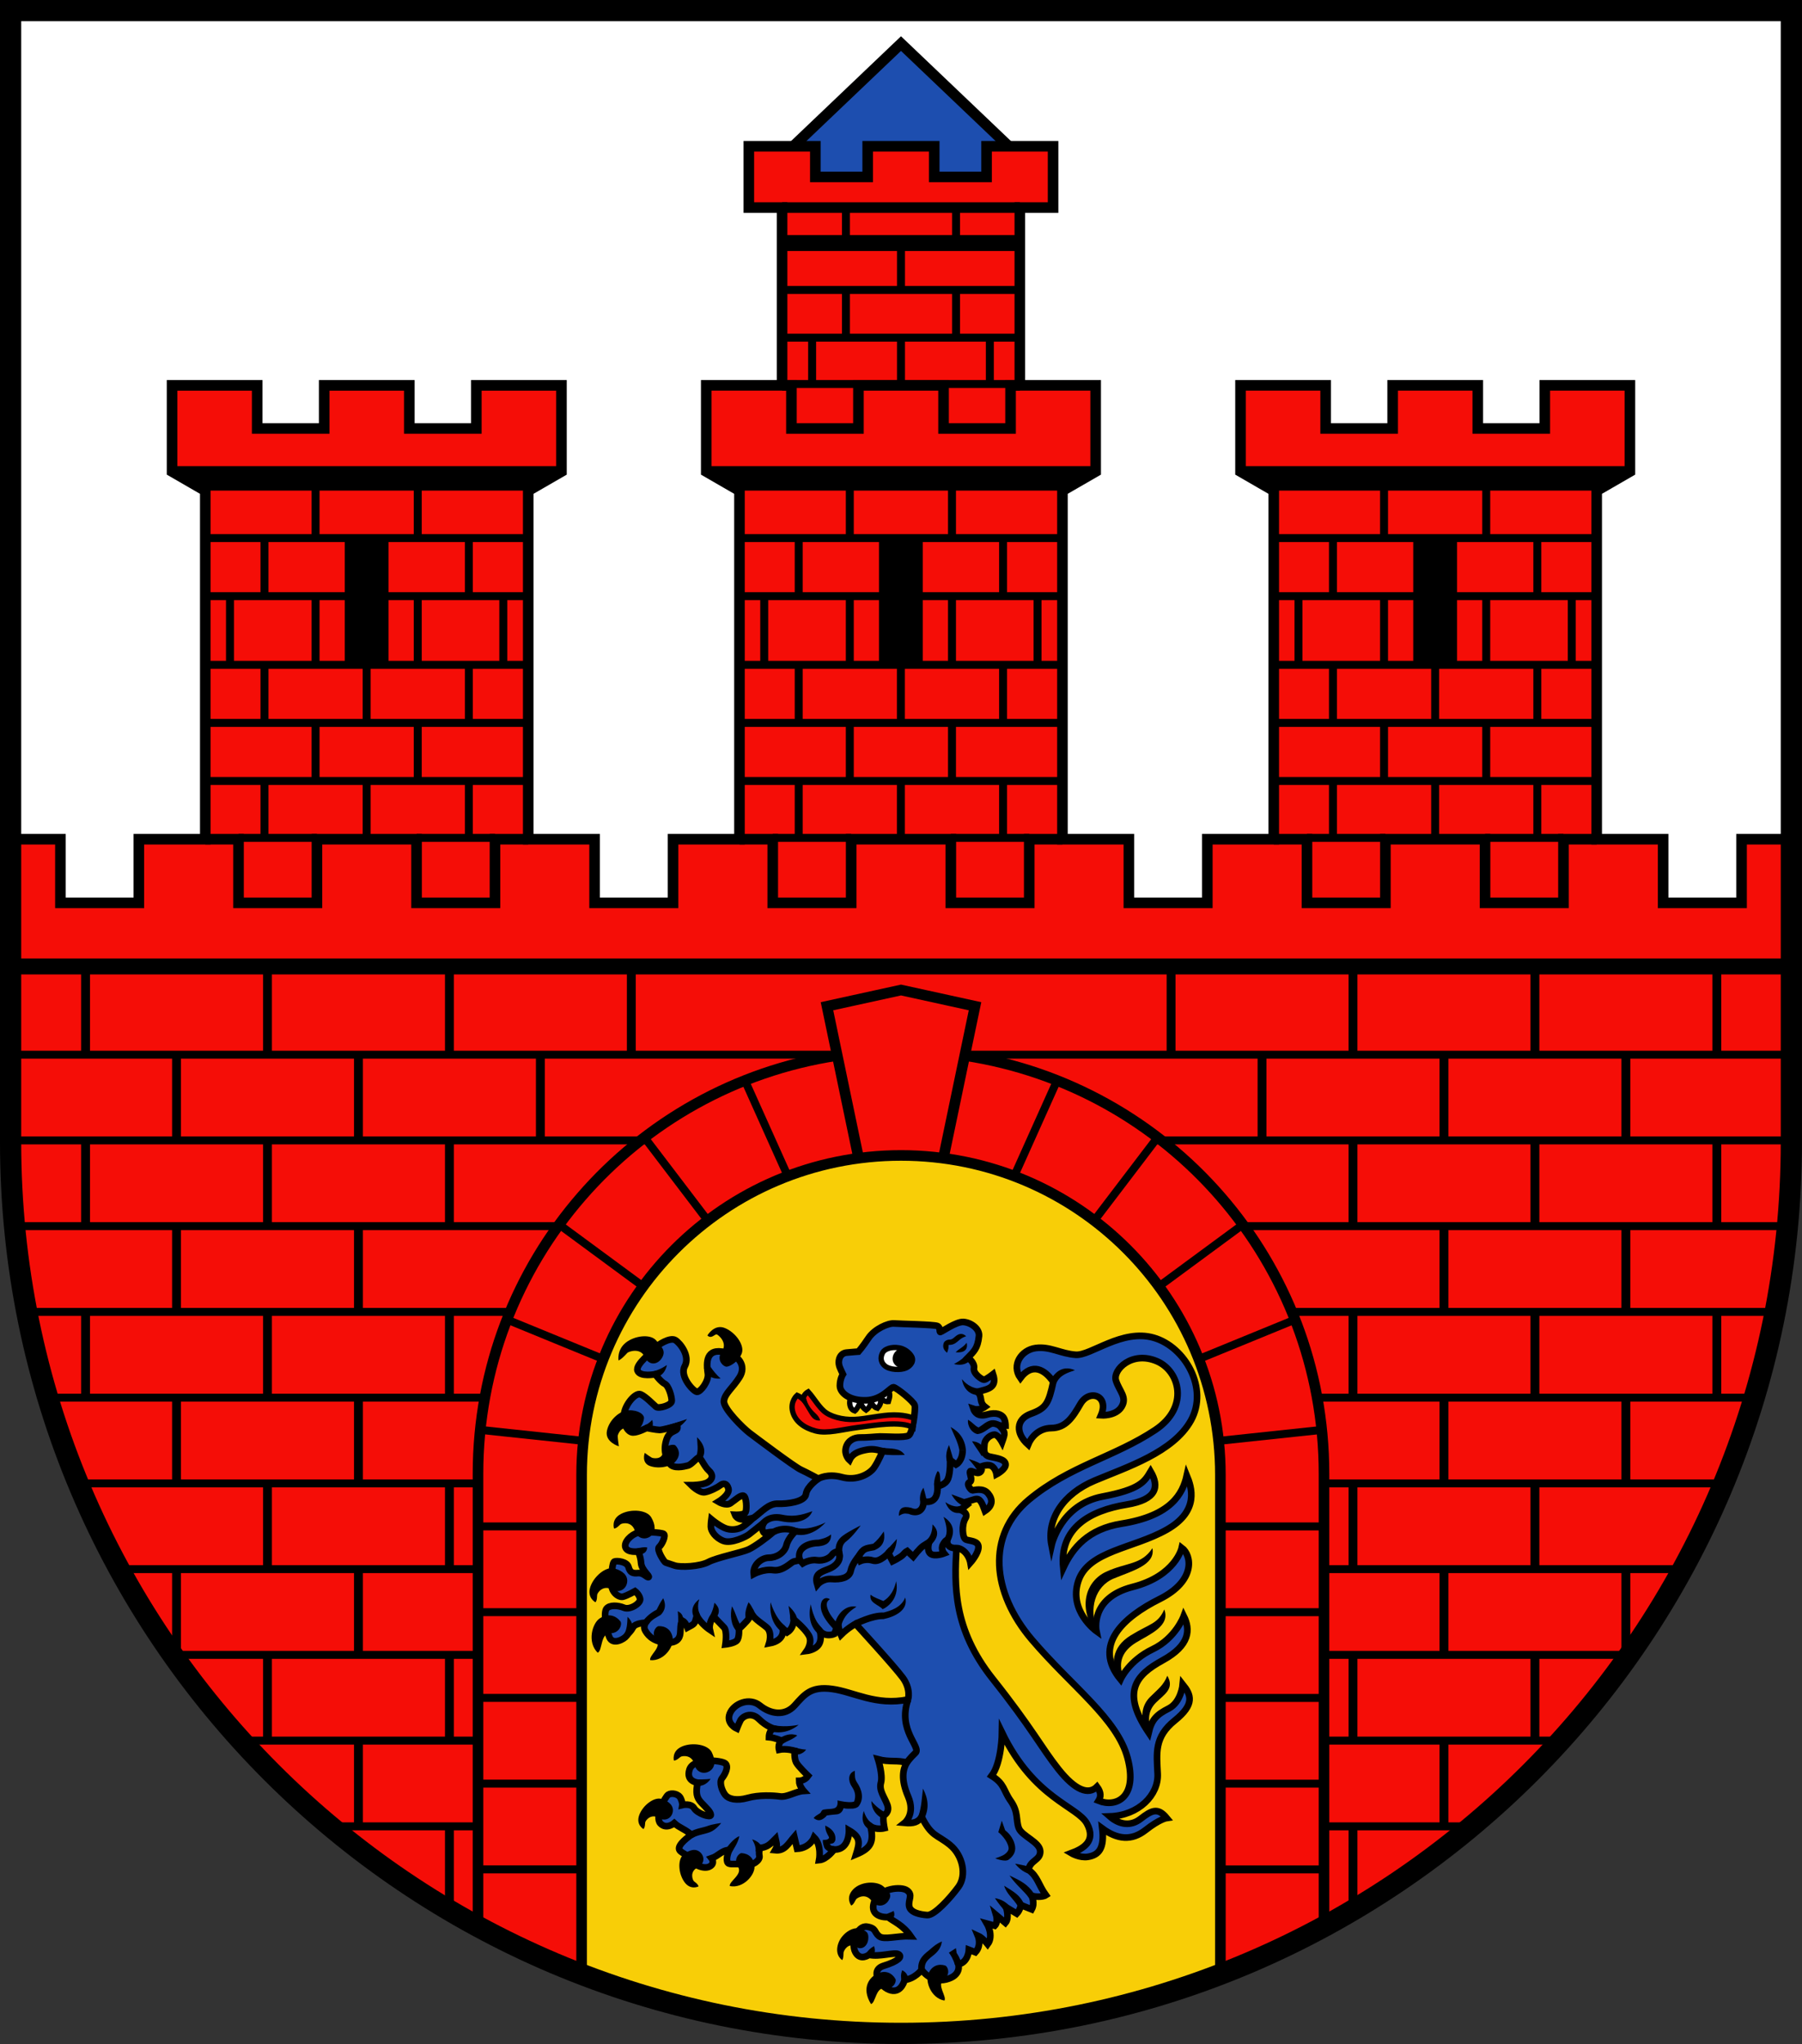 <?xml version="1.0" encoding="UTF-8" standalone="no"?>
<svg
   xmlns:dc="http://purl.org/dc/elements/1.1/"
   xmlns:cc="http://creativecommons.org/ns#"
   xmlns:rdf="http://www.w3.org/1999/02/22-rdf-syntax-ns#"
   xmlns:svg="http://www.w3.org/2000/svg"
   xmlns="http://www.w3.org/2000/svg"
   width="500"
   height="567"
   viewBox="0 0 132.292 150.019"
   version="1.1"
   id="svg847">
  <rect x="0" y="0" width="132.292" height="150.019" fill="#333333" stroke="none"/>
  <defs
     id="defs841" />
  <path
     id="path1974"
     style="fill:#ffffff;fill-rule:evenodd;stroke:none;stroke-width:1.557;stroke-linejoin:miter;stroke-miterlimit:4;stroke-dasharray:none"
     d="M 0.778,0.778 V 83.819 c 0,36.131 29.266,65.421 65.367,65.421 36.101,0 65.367,-29.29 65.367,-65.421 V 0.778 Z" />
  <path
     id="path1363"
     style="fill:#1d4eaf;fill-opacity:1;fill-rule:evenodd;stroke:#000000;stroke-width:0.778;stroke-linejoin:miter;stroke-miterlimit:8.5;stroke-dasharray:none"
     d="m 66.146,3.199 7.913,7.539 -0.369,3.434 H 58.602 l -0.369,-3.434 z" />
  <path
     id="path1056"
     style="fill:#f50d07;fill-opacity:1;fill-rule:evenodd;stroke:#000000;stroke-width:0.778;stroke-linejoin:miter;stroke-miterlimit:4;stroke-dasharray:none"
     d="m 0.778,83.873 c 4e-6,36.101 29.266,65.367 65.367,65.367 36.101,0 65.367,-29.266 65.367,-65.367 l -1e-5,-22.28 h -3.658 v 4.671 h -5.758 v -4.671 h -4.877 v -25.574 l 2.438,-1.408 -2e-5,-6.328 h -6.249 v 3.164 h -4.919 v -3.164 h -6.249 l 10e-6,3.164 h -4.919 v -3.164 h -6.249 l 2e-5,6.328 2.438,1.408 v 25.574 l -4.877,3e-5 v 4.671 h -5.758 v -4.671 h -4.877 v -25.574 l 2.438,-1.408 v -6.328 h -5.566 V 15.235 h 2.441 l -10e-6,-4.498 h -4.883 v 2.249 h -3.844 v -2.249 h -4.883 l 10e-6,2.249 h -3.844 l -4e-6,-2.249 h -4.883 l 4e-6,4.498 h 2.441 v 13.048 h -5.566 l 4e-6,6.328 2.438,1.408 v 25.574 h -4.877 v 4.671 h -5.758 l 4e-6,-4.671 H 38.78 v -25.574 l 2.438,-1.408 v -6.328 h -6.249 v 3.164 h -4.919 l -4e-6,-3.164 h -6.249 l 3e-6,3.164 h -4.919 l -4e-6,-3.164 h -6.249 l 4e-6,6.328 2.438,1.408 v 25.574 H 10.194 v 4.671 H 4.436 v -4.671 H 0.778 Z" />
  <path
     id="path1278"
     style="fill:none;fill-rule:evenodd;stroke:#000000;stroke-width:0.778;stroke-linejoin:miter;stroke-miterlimit:4;stroke-dasharray:none"
     d="m 54.292,61.593 h 2.438 l -1e-6,4.671 h 5.758 v -4.671 h 7.315 l -1e-5,4.671 h 5.758 v -4.671 h 2.438 m 15.512,-3e-5 2.438,3e-5 v 4.671 h 5.758 l 2e-5,-4.671 h 7.315 l -2e-5,4.671 h 5.758 l 2e-5,-4.671 h 2.438 m -78.441,0 h -2.438 v 4.671 h -5.758 v -4.671 H 23.268 v 4.671 h -5.758 v -4.671 h -2.438" />
  <path
     style="fill:none;fill-rule:evenodd;stroke:#000000;stroke-width:0.778;stroke-linejoin:miter;stroke-miterlimit:4;stroke-dasharray:none"
     d="m 57.419,28.283 h 0.683 l 5e-6,3.164 h 4.919 l -1e-5,-3.164 h 6.249 v 3.164 h 4.919 l -1e-5,-3.164 h 0.683"
     id="path1306" />
  <g
     id="g1081"
     transform="matrix(1.471,0,0,1.471,-58.304,-119.947)">
    <path
       id="path1183"
       style="color:#000000;font-style:normal;font-variant:normal;font-weight:normal;font-stretch:normal;font-size:medium;line-height:normal;font-family:sans-serif;font-variant-ligatures:normal;font-variant-position:normal;font-variant-caps:normal;font-variant-numeric:normal;font-variant-alternates:normal;font-variant-east-asian:normal;font-feature-settings:normal;font-variation-settings:normal;text-indent:0;text-align:start;text-decoration:none;text-decoration-line:none;text-decoration-style:solid;text-decoration-color:#000000;letter-spacing:normal;word-spacing:normal;text-transform:none;writing-mode:lr-tb;direction:ltr;text-orientation:mixed;dominant-baseline:auto;baseline-shift:baseline;text-anchor:start;white-space:normal;shape-padding:0;shape-margin:0;inline-size:0;clip-rule:nonzero;display:inline;overflow:visible;visibility:visible;isolation:auto;mix-blend-mode:normal;color-interpolation:sRGB;color-interpolation-filters:linearRGB;solid-color:#000000;solid-opacity:1;vector-effect:none;fill:none;fill-opacity:1;fill-rule:nonzero;stroke:#000000;stroke-width:0.397;stroke-linecap:butt;stroke-linejoin:miter;stroke-miterlimit:8.5;stroke-dasharray:none;stroke-dashoffset:0;stroke-opacity:1;color-rendering:auto;image-rendering:auto;shape-rendering:auto;text-rendering:auto;enable-background:accumulate;stop-color:#000000"
       d="M 76.538,108.388 H 92.655 M 76.538,120.507 H 92.655 M 76.538,117.61 H 92.655 M 76.538,114.712 H 92.655 M 76.538,111.286 h 16.116 m -1.238,3.427 v -3.427 m -13.64,3.427 v -3.427 m 1.721,12.119 v -2.897 m 0,-2.897 v -2.897 m 0,-3.427 v -2.897 m 2.55,-2.897 v 2.897 m 0,2.897 v 3.427 m 0,2.897 v 2.897 m 2.55,2.897 v -2.897 m 0,-2.897 v -2.897 m 2.55,-9.221 v 2.897 m 0,2.897 v 3.427 m 0,2.897 v 2.897 m 2.55,2.897 v -2.897 m 0,-2.897 v -2.897 m 0,-3.427 v -2.897" />
  </g>
  <g
     id="rect1076"
     transform="matrix(1.471,0,0,1.471,-58.304,-119.947)">
    <path
       id="path1242"
       style="color:#000000;font-style:normal;font-variant:normal;font-weight:normal;font-stretch:normal;font-size:medium;line-height:normal;font-family:sans-serif;font-variant-ligatures:normal;font-variant-position:normal;font-variant-caps:normal;font-variant-numeric:normal;font-variant-alternates:normal;font-variant-east-asian:normal;font-feature-settings:normal;font-variation-settings:normal;text-indent:0;text-align:start;text-decoration:none;text-decoration-line:none;text-decoration-style:solid;text-decoration-color:#000000;letter-spacing:normal;word-spacing:normal;text-transform:none;writing-mode:lr-tb;direction:ltr;text-orientation:mixed;dominant-baseline:auto;baseline-shift:baseline;text-anchor:start;white-space:normal;shape-padding:0;shape-margin:0;inline-size:0;clip-rule:nonzero;display:inline;overflow:visible;visibility:visible;isolation:auto;mix-blend-mode:normal;color-interpolation:sRGB;color-interpolation-filters:linearRGB;solid-color:#000000;solid-opacity:1;vector-effect:none;fill:#000000;fill-opacity:1;fill-rule:evenodd;stroke:none;stroke-linecap:butt;stroke-linejoin:miter;stroke-miterlimit:8.5;stroke-dasharray:none;stroke-dashoffset:0;stroke-opacity:1;color-rendering:auto;image-rendering:auto;shape-rendering:auto;text-rendering:auto;enable-background:accumulate;stop-color:#000000;stop-opacity:1"
       d="m 83.504,108.266 v 6.465 h 2.186 v -6.465 z m -8.623,-3.467 1.657,1.221 h 16.116 l 1.658,-1.221 z" />
  </g>
  <g
     id="g1260"
     transform="matrix(1.471,0,0,1.471,-97.524,-119.947)">
    <path
       id="path1258"
       style="color:#000000;font-style:normal;font-variant:normal;font-weight:normal;font-stretch:normal;font-size:medium;line-height:normal;font-family:sans-serif;font-variant-ligatures:normal;font-variant-position:normal;font-variant-caps:normal;font-variant-numeric:normal;font-variant-alternates:normal;font-variant-east-asian:normal;font-feature-settings:normal;font-variation-settings:normal;text-indent:0;text-align:start;text-decoration:none;text-decoration-line:none;text-decoration-style:solid;text-decoration-color:#000000;letter-spacing:normal;word-spacing:normal;text-transform:none;writing-mode:lr-tb;direction:ltr;text-orientation:mixed;dominant-baseline:auto;baseline-shift:baseline;text-anchor:start;white-space:normal;shape-padding:0;shape-margin:0;inline-size:0;clip-rule:nonzero;display:inline;overflow:visible;visibility:visible;isolation:auto;mix-blend-mode:normal;color-interpolation:sRGB;color-interpolation-filters:linearRGB;solid-color:#000000;solid-opacity:1;vector-effect:none;fill:none;fill-opacity:1;fill-rule:nonzero;stroke:#000000;stroke-width:0.397;stroke-linecap:butt;stroke-linejoin:miter;stroke-miterlimit:8.5;stroke-dasharray:none;stroke-dashoffset:0;stroke-opacity:1;color-rendering:auto;image-rendering:auto;shape-rendering:auto;text-rendering:auto;enable-background:accumulate;stop-color:#000000"
       d="M 76.538,108.388 H 92.655 M 76.538,120.507 H 92.655 M 76.538,117.61 H 92.655 M 76.538,114.712 H 92.655 M 76.538,111.286 h 16.116 m -1.238,3.427 v -3.427 m -13.64,3.427 v -3.427 m 1.721,12.119 v -2.897 m 0,-2.897 v -2.897 m 0,-3.427 v -2.897 m 2.55,-2.897 v 2.897 m 0,2.897 v 3.427 m 0,2.897 v 2.897 m 2.55,2.897 v -2.897 m 0,-2.897 v -2.897 m 2.55,-9.221 v 2.897 m 0,2.897 v 3.427 m 0,2.897 v 2.897 m 2.55,2.897 v -2.897 m 0,-2.897 v -2.897 m 0,-3.427 v -2.897" />
  </g>
  <g
     id="g1264"
     transform="matrix(1.471,0,0,1.471,-97.524,-119.947)">
    <path
       id="path1262"
       style="color:#000000;font-style:normal;font-variant:normal;font-weight:normal;font-stretch:normal;font-size:medium;line-height:normal;font-family:sans-serif;font-variant-ligatures:normal;font-variant-position:normal;font-variant-caps:normal;font-variant-numeric:normal;font-variant-alternates:normal;font-variant-east-asian:normal;font-feature-settings:normal;font-variation-settings:normal;text-indent:0;text-align:start;text-decoration:none;text-decoration-line:none;text-decoration-style:solid;text-decoration-color:#000000;letter-spacing:normal;word-spacing:normal;text-transform:none;writing-mode:lr-tb;direction:ltr;text-orientation:mixed;dominant-baseline:auto;baseline-shift:baseline;text-anchor:start;white-space:normal;shape-padding:0;shape-margin:0;inline-size:0;clip-rule:nonzero;display:inline;overflow:visible;visibility:visible;isolation:auto;mix-blend-mode:normal;color-interpolation:sRGB;color-interpolation-filters:linearRGB;solid-color:#000000;solid-opacity:1;vector-effect:none;fill:#000000;fill-opacity:1;fill-rule:evenodd;stroke:none;stroke-linecap:butt;stroke-linejoin:miter;stroke-miterlimit:8.5;stroke-dasharray:none;stroke-dashoffset:0;stroke-opacity:1;color-rendering:auto;image-rendering:auto;shape-rendering:auto;text-rendering:auto;enable-background:accumulate;stop-color:#000000;stop-opacity:1"
       d="m 83.504,108.266 v 6.465 h 2.186 v -6.465 z m -8.623,-3.467 1.657,1.221 h 16.116 l 1.658,-1.221 z" />
  </g>
  <g
     id="g1270"
     transform="matrix(1.471,0,0,1.471,-19.083,-119.947)">
    <path
       id="path1268"
       style="color:#000000;font-style:normal;font-variant:normal;font-weight:normal;font-stretch:normal;font-size:medium;line-height:normal;font-family:sans-serif;font-variant-ligatures:normal;font-variant-position:normal;font-variant-caps:normal;font-variant-numeric:normal;font-variant-alternates:normal;font-variant-east-asian:normal;font-feature-settings:normal;font-variation-settings:normal;text-indent:0;text-align:start;text-decoration:none;text-decoration-line:none;text-decoration-style:solid;text-decoration-color:#000000;letter-spacing:normal;word-spacing:normal;text-transform:none;writing-mode:lr-tb;direction:ltr;text-orientation:mixed;dominant-baseline:auto;baseline-shift:baseline;text-anchor:start;white-space:normal;shape-padding:0;shape-margin:0;inline-size:0;clip-rule:nonzero;display:inline;overflow:visible;visibility:visible;isolation:auto;mix-blend-mode:normal;color-interpolation:sRGB;color-interpolation-filters:linearRGB;solid-color:#000000;solid-opacity:1;vector-effect:none;fill:none;fill-opacity:1;fill-rule:nonzero;stroke:#000000;stroke-width:0.397;stroke-linecap:butt;stroke-linejoin:miter;stroke-miterlimit:8.5;stroke-dasharray:none;stroke-dashoffset:0;stroke-opacity:1;color-rendering:auto;image-rendering:auto;shape-rendering:auto;text-rendering:auto;enable-background:accumulate;stop-color:#000000"
       d="M 76.538,108.388 H 92.655 M 76.538,120.507 H 92.655 M 76.538,117.61 H 92.655 M 76.538,114.712 H 92.655 M 76.538,111.286 h 16.116 m -1.238,3.427 v -3.427 m -13.64,3.427 v -3.427 m 1.721,12.119 v -2.897 m 0,-2.897 v -2.897 m 0,-3.427 v -2.897 m 2.55,-2.897 v 2.897 m 0,2.897 v 3.427 m 0,2.897 v 2.897 m 2.55,2.897 v -2.897 m 0,-2.897 v -2.897 m 2.55,-9.221 v 2.897 m 0,2.897 v 3.427 m 0,2.897 v 2.897 m 2.55,2.897 v -2.897 m 0,-2.897 v -2.897 m 0,-3.427 v -2.897" />
  </g>
  <g
     id="g1274"
     transform="matrix(1.471,0,0,1.471,-19.083,-119.947)">
    <path
       id="path1272"
       style="color:#000000;font-style:normal;font-variant:normal;font-weight:normal;font-stretch:normal;font-size:medium;line-height:normal;font-family:sans-serif;font-variant-ligatures:normal;font-variant-position:normal;font-variant-caps:normal;font-variant-numeric:normal;font-variant-alternates:normal;font-variant-east-asian:normal;font-feature-settings:normal;font-variation-settings:normal;text-indent:0;text-align:start;text-decoration:none;text-decoration-line:none;text-decoration-style:solid;text-decoration-color:#000000;letter-spacing:normal;word-spacing:normal;text-transform:none;writing-mode:lr-tb;direction:ltr;text-orientation:mixed;dominant-baseline:auto;baseline-shift:baseline;text-anchor:start;white-space:normal;shape-padding:0;shape-margin:0;inline-size:0;clip-rule:nonzero;display:inline;overflow:visible;visibility:visible;isolation:auto;mix-blend-mode:normal;color-interpolation:sRGB;color-interpolation-filters:linearRGB;solid-color:#000000;solid-opacity:1;vector-effect:none;fill:#000000;fill-opacity:1;fill-rule:evenodd;stroke:none;stroke-linecap:butt;stroke-linejoin:miter;stroke-miterlimit:8.5;stroke-dasharray:none;stroke-dashoffset:0;stroke-opacity:1;color-rendering:auto;image-rendering:auto;shape-rendering:auto;text-rendering:auto;enable-background:accumulate;stop-color:#000000;stop-opacity:1"
       d="m 83.504,108.266 v 6.465 h 2.186 v -6.465 z m -8.623,-3.467 1.657,1.221 h 16.116 l 1.658,-1.221 z" />
  </g>
  <path
     style="color:#000000;font-style:normal;font-variant:normal;font-weight:normal;font-stretch:normal;font-size:medium;line-height:normal;font-family:sans-serif;font-variant-ligatures:normal;font-variant-position:normal;font-variant-caps:normal;font-variant-numeric:normal;font-variant-alternates:normal;font-variant-east-asian:normal;font-feature-settings:normal;font-variation-settings:normal;text-indent:0;text-align:start;text-decoration:none;text-decoration-line:none;text-decoration-style:solid;text-decoration-color:#000000;letter-spacing:normal;word-spacing:normal;text-transform:none;writing-mode:lr-tb;direction:ltr;text-orientation:mixed;dominant-baseline:auto;baseline-shift:baseline;text-anchor:start;white-space:normal;shape-padding:0;shape-margin:0;inline-size:0;clip-rule:nonzero;display:inline;overflow:visible;visibility:visible;isolation:auto;mix-blend-mode:normal;color-interpolation:sRGB;color-interpolation-filters:linearRGB;solid-color:#000000;solid-opacity:1;vector-effect:none;fill:#000000;fill-opacity:1;fill-rule:nonzero;stroke:none;stroke-width:1.471;stroke-linecap:butt;stroke-linejoin:miter;stroke-miterlimit:8.5;stroke-dasharray:none;stroke-dashoffset:0;stroke-opacity:1;color-rendering:auto;image-rendering:auto;shape-rendering:auto;text-rendering:auto;enable-background:accumulate;stop-color:#000000"
     d="m 57.419,17.253 v 1.169 h 17.455 v -1.169 z"
     id="path1314" />
  <path
     id="path1398"
     style="fill:none;fill-rule:evenodd;stroke:#000000;stroke-width:0.778;stroke-linejoin:miter;stroke-miterlimit:4;stroke-dasharray:none"
     d="m 61.465,77.469 c -14.929,2.258 -26.373,15.136 -26.373,30.694 v 33.549 m 62.108,0 v -33.549 c 0,-15.559 -11.445,-28.436 -26.373,-30.694" />
  <path
     style="font-variation-settings:normal;vector-effect:none;fill:none;fill-opacity:1;stroke:#000000;stroke-width:1.168;stroke-linecap:butt;stroke-linejoin:miter;stroke-miterlimit:8.5;stroke-dasharray:none;stroke-dashoffset:0;stroke-opacity:1;stop-color:#000000"
     d="M 0.778,70.934 H 131.513"
     id="path1400" />
  <g
     id="g1416"
     transform="matrix(-1.471,0,0,1.471,190.595,-119.947)">
    <path
       id="path1430"
       style="font-variation-settings:normal;opacity:1;vector-effect:none;fill:none;fill-opacity:1;stroke:#000000;stroke-width:0.397;stroke-linecap:butt;stroke-linejoin:miter;stroke-miterlimit:8.5;stroke-dasharray:none;stroke-dashoffset:0;stroke-opacity:1;stop-color:#000000;stop-opacity:1"
       d="m 97.279,138.442 h 31.752 m 0,-4.278 H 87.766 m -6.339,0 H 40.162 m 0,4.278 h 31.752 m -4.257,4.278 H 40.358 m 0.609,4.278 h 24.224 m 38.809,0 h 24.224 m 0.609,-4.278 h -27.299 m -37.661,8.556 H 42.014 m 1.52,4.278 h 19.953 m 42.219,0 h 19.953 m 1.52,-4.278 h -21.86 m -41.831,8.556 H 45.582 m 2.665,4.278 h 15.24 m 42.219,0 h 15.24 m 2.665,-4.278 h -17.905 m -42.219,8.556 H 51.671 m 4.457,4.278 h 7.359 m 42.219,0 h 7.359 m 4.457,-4.278 h -11.816" />
  </g>
  <g
     id="g915"
     style="stroke-width:1.117"
     transform="matrix(0,1.179,-1.471,0,294.98,21.64)">
    <path
       id="path996"
       style="font-variation-settings:normal;opacity:1;vector-effect:none;fill:none;fill-opacity:1;stroke:#000000;stroke-width:0.443;stroke-linecap:butt;stroke-linejoin:miter;stroke-miterlimit:8.5;stroke-dasharray:none;stroke-dashoffset:0;stroke-opacity:1;stop-color:#000000;stop-opacity:1"
       d="M 95.245,133.006 H 100.57 M 47.325,119.387 h 5.324 m 5.324,0 h 5.324 m 5.324,0 h 5.324 m 5.324,0 h 5.324 m -37.271,9.079 h 5.324 m 5.324,0 h 5.324 m 5.324,0 h 5.324 m 5.324,0 h 5.324 m -42.596,4.54 h 5.324 m 5.324,0 h 5.324 m 5.324,0 h 5.324 m 5.324,0 h 5.324 m 5.324,0 h 5.324 m -47.92,9.079 h 5.324 m -5.324,-27.238 h 5.324 m 5.324,0 h 5.324 m 5.324,0 h 5.324 m -26.622,9.079 h 5.324 m 5.324,0 h 5.324 m 5.324,0 h 5.324 m 5.324,0 h 5.324 m 5.324,0 h 5.324 m 0,4.54 h 5.324 m -47.92,9.079 h 5.324 m 42.596,40.556 h 5.324 m -53.245,13.619 h 5.324 m 5.324,0 h 5.324 m 5.324,0 h 5.324 m 5.324,0 h 5.324 m -37.271,-9.079 h 5.324 m 5.324,0 h 5.324 m 5.324,0 h 5.324 m 5.324,0 h 5.324 m -42.596,-4.54 h 5.324 m 5.324,0 h 5.324 m 5.324,0 h 5.324 m 5.324,0 h 5.324 m 5.324,0 h 5.324 m -47.92,-9.079 h 5.324 m -5.324,27.238 h 5.324 m 5.324,0 h 5.324 m 5.324,0 h 5.324 m -26.622,-9.079 h 5.324 m 5.324,0 h 5.324 m 5.324,0 h 5.324 m 5.324,0 h 5.324 m 5.324,0 h 5.324 m 0,-4.54 h 5.324 m -47.92,-9.079 h 5.324" />
  </g>
  <path
     style="font-variation-settings:normal;vector-effect:none;fill:none;fill-opacity:1;stroke:#000000;stroke-width:0.778;stroke-linecap:butt;stroke-linejoin:miter;stroke-miterlimit:8.5;stroke-dasharray:none;stroke-dashoffset:0;stroke-opacity:1;stop-color:#000000"
     d="m 63.04,85.025 -2.328,-11.172 5.434,-1.191 5.434,1.191 -2.328,11.172"
     id="path866" />
  <path
     id="path1048"
     style="font-variation-settings:normal;vector-effect:none;fill:none;fill-opacity:1;stroke:#000000;stroke-width:0.584;stroke-linecap:butt;stroke-linejoin:miter;stroke-miterlimit:8.5;stroke-dasharray:none;stroke-dashoffset:0;stroke-opacity:1;stop-color:#000000"
     d="m 77.511,79.513 -2.997,6.681 m 10.29,-2.48 -4.359,5.726 m 10.621,0.567 -5.811,4.28 m 9.695,2.615 -6.789,2.781 m 8.754,5.278 -7.31,0.778 m 7.699,6.293 h -7.804 m 7.804,6.293 h -7.595 m 7.595,6.293 h -7.491 m 7.491,6.293 h -7.699 m 7.699,6.293 h -7.699 m -34.824,-57.693 2.997,6.681 m -10.29,-2.48 4.359,5.726 m -10.621,0.567 5.811,4.28 m -9.695,2.615 6.789,2.781 m -8.754,5.278 7.31,0.778 m -7.699,6.293 h 7.804 m -7.804,6.293 h 7.595 m -7.595,6.293 h 7.491 m -7.491,6.293 h 7.699 m -7.699,6.293 h 7.699" />
  <path
     id="path890"
     style="fill:#f8ce07;fill-opacity:1;fill-rule:evenodd;stroke:#000000;stroke-width:0.778;stroke-linejoin:miter;stroke-miterlimit:4;stroke-dasharray:none"
     d="m 66.146,84.804 c -12.949,0 -23.447,10.497 -23.447,23.446 v 36.654 c 7.279,2.798 15.183,4.335 23.447,4.335 8.264,0 16.168,-1.537 23.447,-4.335 v -36.654 c 0,-12.949 -10.498,-23.446 -23.447,-23.446 z" />
  <path
     style="font-variation-settings:normal;vector-effect:none;fill:#ffffff;fill-opacity:1;stroke:#000000;stroke-width:0.389;stroke-linecap:butt;stroke-linejoin:miter;stroke-miterlimit:4;stroke-dasharray:none;stroke-dashoffset:0;stroke-opacity:1;stop-color:#000000"
     d="m 62.427,102.654 c -0.087,0.238 -0.101,0.768 0.332,0.903 0.137,-0.103 0.352,-0.492 0.406,-0.715 0,0 0.052,0.417 0.417,0.652 0.203,-0.145 0.335,-0.33 0.342,-0.622 0,0 0.179,0.414 0.492,0.492 0.191,-0.229 0.292,-0.376 0.209,-0.756 0.136,0.136 0.391,0.287 0.599,0.261 0.11,-0.377 0.156,-0.547 -0.026,-0.834 z"
     id="path1747" />
  <path
     style="font-variation-settings:normal;vector-effect:none;fill:#1d4eaf;fill-opacity:1;stroke:#000000;stroke-width:0.487;stroke-linecap:butt;stroke-linejoin:miter;stroke-miterlimit:5;stroke-dasharray:none;stroke-dashoffset:0;stroke-opacity:1;stop-color:#000000"
     d="m 70.217,113.626 c -0.147,2.728 -0.264,5.91 2.654,9.584 2.918,3.674 3.571,5.049 4.829,6.635 1.239,1.563 2.21,1.919 2.838,1.29 0.317,0.43 0.284,0.756 0.111,1.032 1.29,0.516 2.898,-0.237 2.132,-3.133 -0.767,-2.896 -4.085,-5.234 -7.034,-8.699 -2.949,-3.465 -3.332,-7.663 -0.214,-10.264 2.961,-2.47 6.289,-3.132 9.275,-5.118 2.529,-1.681 1.789,-4.326 0.139,-5.039 -1.847,-0.798 -3.268,0.623 -3.023,1.407 0.244,0.784 0.848,1.224 0.417,1.929 -0.431,0.705 -1.512,0.626 -1.512,0.626 0.626,-1.46 -0.863,-1.955 -1.512,-0.834 -0.572,0.988 -1.076,1.762 -2.137,1.772 -0.948,0.009 -1.498,0.704 -1.703,1.218 -0.92,-0.824 -0.912,-1.864 0.209,-2.269 1.12,-0.405 1.297,-0.767 1.64,-2.336 -0.624,-0.929 -1.565,-1.424 -2.414,-0.288 -0.678,-0.955 0.069,-2.057 1.118,-2.199 1.057,-0.143 1.843,0.421 2.949,0.494 1.106,0.074 3.391,-1.917 5.713,-1.253 2.322,0.663 4.044,3.727 2.741,6.072 -1.303,2.346 -4.727,3.428 -7.073,4.418 -2.346,0.99 -3.527,2.867 -3.162,4.744 0,0 0.662,-2.99 3.735,-3.574 2.778,-0.528 3.088,-1.091 3.539,-1.843 0.638,1.097 0.497,2.063 -1.769,2.433 -2.668,0.436 -4.939,1.696 -4.644,4.644 0.7,-1.503 1.849,-2.856 4.276,-3.244 3.675,-0.587 4.497,-2.212 4.792,-3.539 0.345,0.838 0.967,2.598 -1.474,3.981 -2.443,1.383 -5.75,1.548 -6.487,3.76 -0.737,2.212 1.327,3.686 1.327,3.686 0,0 -0.516,-2.433 2.654,-3.244 3.17,-0.811 3.612,-2.875 3.612,-2.875 0.748,0.561 1.035,2.435 -1.622,3.76 -2.656,1.324 -4.939,3.391 -2.875,5.898 0,0 0.613,-1.377 2.359,-2.212 1.696,-0.811 2.285,-2.433 2.285,-2.433 0.487,0.974 0.478,2.135 -1.548,3.244 -2.03,1.111 -3.023,2.359 -1.032,5.308 0.221,-0.949 0.59,-1.324 1.474,-1.769 0.915,-0.461 1.032,-1.769 1.032,-1.769 0.613,0.766 0.908,1.449 -0.59,2.654 -1.503,1.21 -1.327,2.359 -1.253,3.907 0.074,1.548 -1.379,3.053 -3.517,3.127 0.717,0.627 1.541,0.736 2.26,0.182 0.813,-0.627 1.266,-0.865 1.92,-0.065 0,0 -0.516,0.074 -1.548,0.885 -1.032,0.811 -2.077,0.694 -3.179,-0.117 0.167,1.479 -0.261,1.949 -1.05,2.081 -0.608,0.102 -1.226,-0.268 -1.226,-0.268 0.864,-0.323 1.842,-0.871 1.153,-2.161 -0.69,-1.29 -3.88,-1.82 -6.239,-6.685 0,0 -0.025,2.212 -0.762,3.17 0.968,0.605 0.84,1.05 1.401,1.843 0.579,0.819 0.369,1.401 0.59,1.99 0.221,0.59 1.54,1.016 1.575,1.696 0.034,0.681 -0.757,0.654 -0.86,1.381 0.665,0.458 0.729,1.094 1.277,1.851 0,0 -0.313,0.209 -1.043,0.052 0,0 0.261,0.521 0,0.99 l -0.782,-0.313 c 0,0 -0.104,0.417 -0.313,0.626 l -0.782,-0.469 c 0,0 0.261,0.782 -0.052,1.147 l -0.678,-0.573 c 0,0 0.156,0.521 -0.104,0.782 l -0.573,-0.156 c 0,0 0.521,0.886 0.052,1.512 0,0 -0.383,-0.477 -0.715,-0.625 0,0 0.295,0.7 -0.184,1.216 l -0.479,-0.184 c 0,0 -0.037,0.922 -0.774,1.069 0,0 0.258,0.811 -0.885,1.106 -1.143,0.295 -1.806,-0.7 -1.806,-0.7 0,0 -0.516,0.663 -1.253,0.737 0,0 -0.221,0.958 -0.995,0.774 -0.774,-0.184 -1.622,-1.474 -0.553,-1.806 1.069,-0.332 1.401,-0.663 1.106,-0.848 -0.295,-0.184 -1.401,0.221 -2.175,0.037 0,0 -0.627,0.479 -0.995,-0.184 -0.369,-0.663 0.147,-1.99 0.848,-1.88 0.7,0.111 0.516,0.405 0.885,0.7 0.369,0.295 1.29,-0.037 2.322,0 -0.59,-0.848 -1.253,-1.069 -1.659,-1.401 -0.627,0.037 -1.364,-0.258 -0.995,-1.18 0.369,-0.922 1.954,-1.106 2.396,-0.774 0.442,0.332 0.074,0.663 0.147,1.143 0.074,0.479 0.811,0.627 1.327,0.663 0.516,0.037 1.659,-1.216 2.285,-2.064 0.627,-0.848 0.332,-2.322 -0.627,-3.096 -0.958,-0.774 -1.333,-0.581 -2.071,-2.055 -0.238,0.395 -0.586,0.508 -1.247,0.446 0,0 0.811,-0.639 0.258,-1.929 -0.553,-1.29 -0.379,-2.001 -0.102,-2.491 -0.653,-0.207 -1.262,-0.02 -2.105,-0.245 0,0 0.365,1.147 0.209,1.72 -0.156,0.573 0.261,1.043 0.469,1.616 0.209,0.573 -0.261,0.782 -0.261,0.782 -0.085,0.275 0.052,0.938 0.052,0.938 0,0 -0.595,0.15 -1.012,-0.135 0.228,1.113 0.069,1.592 -1.073,2.064 0.272,-0.878 0.347,-1.263 -0.521,-1.772 0,0 0.052,1.46 -1.095,1.407 0,0 -0.521,0.73 -1.095,0.782 0,0 0.209,-1.095 -0.365,-1.668 0,0 -0.313,0.782 -1.251,0.834 l -0.209,-0.886 c -0.441,0.509 -0.7,1.067 -1.407,0.99 0.185,-0.322 0.118,-0.433 0.031,-0.843 -0.371,0.371 -0.553,0.62 -1.177,0.687 0,0 -0.06,0.287 -0.005,0.582 0.055,0.295 -0.442,0.719 -0.977,0.627 -0.534,-0.092 -1.051,0.018 -1.272,-0.074 -0.221,-0.092 -0.147,-0.611 0.033,-0.998 -0.565,0.03 -0.785,0.436 -1.299,0.61 0,0 0.287,0.365 -0.13,0.599 -0.417,0.235 -1.199,-0.104 -1.46,-0.547 -0.261,-0.443 -0.886,-0.469 -0.782,-0.86 0.104,-0.391 0.886,-0.912 0.886,-0.912 -0.38,-0.383 -0.881,-0.512 -1.251,-0.86 0,0 -0.573,0.495 -1.017,0.026 -0.443,-0.469 0.339,-1.955 0.573,-2.111 0.235,-0.156 0.756,-0.078 0.912,0.261 0.156,0.339 0.13,0.495 0.13,0.495 0,0 0.626,-0.156 0.86,0.235 0.235,0.391 1.225,0.73 1.225,0.495 0,-0.235 -0.365,-0.547 -0.704,-0.912 -0.339,-0.365 -0.417,-0.704 -0.261,-1.46 0,0 -0.886,-0.078 -0.599,-0.964 0.287,-0.886 2.372,-0.678 2.632,-0.443 0.261,0.235 -0.008,0.785 -0.245,1.084 -0.238,0.299 0.011,0.949 0.245,1.236 0.235,0.287 0.808,0.443 1.642,0.209 0.834,-0.235 1.857,-0.182 2.373,-0.109 0.516,0.074 1.143,-0.369 1.732,-0.405 0,0 -0.332,-0.369 -0.332,-0.737 0,0 0.405,0 0.663,-0.369 0,0 -0.737,-0.7 -0.885,-0.995 -0.147,-0.295 -0.111,-0.848 -0.111,-0.848 0,0 -0.627,-0.184 -1.143,-0.074 0,0 -0.111,-0.442 0.184,-0.664 0,0 -0.479,-0.221 -0.922,-0.258 0,0 0,-0.553 0.369,-0.627 0,0 -0.553,-0.147 -1.106,-0.7 -0.553,-0.553 -1.198,-0.221 -1.364,0.111 -0.147,0.295 -0.258,0.59 -0.258,0.59 0,0 -0.811,-0.369 -0.516,-1.106 0.295,-0.737 1.438,-1.216 2.212,-0.59 0.774,0.627 1.821,0.795 2.543,-2e-5 0.722,-0.795 1.175,-1.433 2.765,-1.216 1.589,0.217 3.207,1.253 5.566,0.774 0,0 0.233,-0.762 -0.393,-1.61 -0.627,-0.848 -3.465,-3.944 -3.465,-3.944 0,0 -0.553,0.295 -1.069,0.811 0,0 -0.221,-0.516 -0.184,-0.848 l -0.295,0.774 c 0,0 -0.627,0.295 -1.069,-0.221 0,0 0.184,0.59 -0.074,0.995 -0.258,0.405 -0.885,0.479 -0.885,0.479 0,0 0.442,-0.627 0.147,-1.143 -0.295,-0.516 -1.106,-1.18 -1.106,-1.18 0,0 0.037,0.627 -0.479,0.958 l -0.332,-0.295 c 0,0 0.258,0.885 -0.995,1.106 0,0 0.258,-0.811 -0.184,-1.18 -0.442,-0.369 -1.106,-0.737 -1.216,-1.253 0,0 0.147,0.369 -0.221,0.774 -0.369,0.405 -0.59,0.59 -0.59,0.59 0,0 0.037,0.627 -0.147,0.848 -0.184,0.221 -0.848,0.295 -0.848,0.295 0,0 0.147,-0.995 -0.111,-1.253 -0.258,-0.258 -0.774,-0.811 -0.774,-0.811 0,0 -0.369,0.516 -0.258,0.995 0,0 -0.663,-0.442 -0.958,-1.032 -0.169,0.618 -0.131,0.569 -0.685,0.865 0,0 -0.137,-0.381 -0.367,-0.507 -0.178,0.239 -0.128,0.564 -0.165,0.932 -0.037,0.369 -0.258,0.774 -1.18,0.663 -0.922,-0.111 -1.253,-0.627 -1.401,-0.885 -0.147,-0.258 0.037,-0.553 0.037,-0.553 0,0 -0.737,0 -0.922,0.332 -0.184,0.332 -0.286,0.358 -0.479,0.627 -0.173,0.241 -0.995,0.7 -1.253,0.111 -0.258,-0.59 -0.442,-1.806 -0.221,-2.101 0.221,-0.295 0.848,-0.258 1.29,-0.074 0.442,0.184 1.253,-0.332 1.18,-0.663 -0.074,-0.332 -0.369,-0.553 -0.369,-0.553 0,0 -0.59,0.332 -0.885,0.405 -0.295,0.074 -0.848,-0.295 -0.848,-0.922 0,-0.627 0.037,-1.585 0.221,-1.659 0.184,-0.074 0.922,0 1.032,0.405 0.111,0.405 0.295,0.479 0.7,0.442 0.405,-0.037 0.663,0.369 0.774,0.295 0.111,-0.074 -0.516,-0.516 -0.553,-1.032 -0.037,-0.516 -0.221,-0.848 -0.221,-0.848 0,0 -0.774,0.111 -0.922,-0.295 -0.147,-0.405 0.442,-0.958 0.885,-1.069 0.442,-0.111 1.732,-0.037 1.917,0.074 0.184,0.111 -0.111,0.774 -0.332,0.958 -0.221,0.184 0.369,1.106 0.479,1.143 0.111,0.037 0.221,0.074 0.663,0.221 0.442,0.147 1.843,0.074 2.47,-0.258 0.627,-0.332 2.47,-0.7 2.949,-0.922 0.479,-0.221 1.364,-0.885 1.843,-1.29 0,0 -0.405,-5e-5 -0.663,0.11 0,0 -0.362,-0.29 -0.041,-0.796 0,0 -0.77,0.611 -1.101,0.869 -0.222,0.172 -1.29,0.7 -1.88,0.479 -0.59,-0.221 -0.922,-0.737 -0.922,-1.032 0,-0.295 0.037,-0.553 0.037,-0.553 0,0 0.479,0.405 0.958,0.627 0.479,0.221 1.032,0.111 1.327,-0.074 0.295,-0.184 0.811,-0.663 0.811,-0.663 0,0 -0.516,0.147 -0.885,0.111 -0.369,-0.037 -0.479,-0.332 -0.479,-0.332 0,0 0.663,0.037 0.774,-0.184 0.111,-0.221 0.074,-1.143 -0.147,-1.216 -0.221,-0.074 -0.627,0.332 -0.958,0.553 -0.332,0.221 -0.885,-0.111 -0.885,-0.111 0,0 0.848,-0.516 0.737,-0.958 -0.111,-0.442 -0.405,-0.405 -0.59,-0.258 -0.184,0.147 -0.737,0.442 -1.143,0.516 -0.405,0.074 -0.995,-0.516 -0.995,-0.516 0,0 0.848,0 1.216,-0.221 0.369,-0.221 0.405,-0.553 0.074,-0.848 -0.332,-0.295 -0.59,-0.958 -0.737,-0.958 -0.147,0 -0.516,0.516 -0.811,0.59 -0.295,0.074 -1.069,0.258 -1.327,-0.147 -0.258,-0.405 -0.507,-0.994 -0.221,-1.806 0.264,-0.748 0.897,-0.466 0.774,-0.958 0,0 -1.069,0.295 -1.29,0.295 -0.221,0 -0.958,-0.147 -0.958,-0.147 0,0 -0.627,0.332 -0.995,0.332 -0.369,0 -0.737,-0.59 -0.663,-1.327 0.074,-0.737 0.848,-1.622 1.216,-1.474 0.369,0.147 0.958,0.774 1.143,0.922 0.184,0.147 1.143,-0.111 1.143,-0.442 0,-0.332 -0.221,-1.106 -0.516,-1.253 -0.295,-0.147 -0.7,-0.7 -0.7,-0.7 0,0 -1.106,0.221 -1.29,-0.258 -0.184,-0.479 1.106,-1.401 1.29,-1.659 0.184,-0.258 1.106,-0.811 1.474,-0.59 0.369,0.221 1.106,1.18 0.7,1.917 -0.405,0.737 0.627,1.843 0.885,1.88 0.258,0.037 0.885,-0.774 0.811,-1.327 -0.074,-0.553 -0.258,-1.806 1.032,-1.622 1.29,0.184 1.806,1.069 1.29,1.88 -0.516,0.811 -1.069,1.18 -1.143,1.732 -0.074,0.553 1.438,2.027 1.88,2.359 0.442,0.332 3.281,2.47 3.76,2.691 0.479,0.221 1.29,0.663 1.29,0.663 0,0 0.663,-0.405 1.732,-0.111 1.069,0.295 2.027,-0.221 2.359,-0.7 0.332,-0.479 0.627,-1.216 0.627,-1.216 -0.591,-0.141 -0.797,-0.177 -1.29,-0.074 -0.601,0.125 -0.958,0.332 -1.143,0.737 0,0 -0.405,-0.369 -0.258,-0.922 0.147,-0.553 0.653,-0.744 1.032,-0.737 0.532,0.01 1.079,-0.063 1.474,-0.074 0.396,-0.01 1.812,0.11 2.101,-0.074 0.294,-0.186 0.516,-1.917 0.442,-2.212 -0.074,-0.295 -1.327,-1.29 -1.548,-1.327 -0.221,-0.037 -0.811,0.922 -2.027,0.958 -1.216,0.037 -1.917,-0.553 -1.917,-1.069 0,-0.516 0.221,-0.848 0.221,-0.848 -0.19,-0.406 -0.34,-0.649 -0.295,-0.995 0.053,-0.404 0.321,-0.567 0.553,-0.59 0.369,-0.037 0.885,-0.074 0.885,-0.074 0,0 0.295,-0.332 0.737,-0.995 0.442,-0.663 1.438,-1.106 1.88,-1.069 0.442,0.037 2.912,0.074 3.17,0.184 0.258,0.111 0.131,0.442 0.221,0.442 0.091,0 1.163,-0.774 1.696,-0.737 0.553,0.037 1.196,0.498 1.143,1.032 -0.093,0.924 -0.386,1.14 -0.811,1.585 0,0 0.516,0.369 0.442,0.774 -0.074,0.405 0.59,0.848 0.737,0.848 0.147,0 0.663,-0.405 0.663,-0.405 0.33,1.004 -0.382,1.092 -1.143,1.29 0.408,0.386 0.083,0.737 0.553,1.106 0,0 -0.405,0.295 -0.848,0.147 0.066,0.197 0.297,0.621 0.995,0.418 0.674,-0.196 1.069,0 1.216,0.221 0.147,0.221 0.147,0.59 0.147,0.59 h -0.442 c 0.428,0.518 0.438,0.495 0.184,1.216 0,0 -0.295,-0.553 -0.553,-0.553 -0.258,0 -0.7,0.295 -0.737,0.7 -0.037,0.405 -0.111,0.811 0.405,0.921 0.516,0.111 1.106,0.184 1.143,0.553 0.037,0.369 -0.663,0.737 -0.663,0.737 0,0 -0.074,-0.479 -0.405,-0.627 -0.332,-0.147 -0.848,0.111 -0.848,0.111 l 0.147,0.221 c 0,0 -0.074,0.258 -0.369,0.184 -0.295,-0.074 -0.479,-0.221 -0.479,-0.037 0,0.184 0.221,0.627 -0.037,0.737 -0.258,0.111 0.111,0.59 0.221,0.59 0.111,0 0.773,-0.22 1.143,0.221 0.37,0.442 0.356,0.905 -0.221,1.29 -0.466,-1.292 -0.544,-0.835 -1.548,-0.627 l 0.221,0.184 c 0,0 -0.405,0.332 -0.516,0.332 -0.111,0 0.7,0.184 0.405,0.663 -0.295,0.479 -0.221,1.438 0.037,1.548 0.258,0.111 0.922,0.074 0.922,0.553 0,0.479 -0.59,1.143 -0.59,1.143 0,0 -0.074,-0.442 -0.405,-0.774 -0.332,-0.332 -0.627,-0.295 -0.627,-0.295 z"
     id="path1119" />
  <path
     id="path1102"
     style="font-variation-settings:normal;vector-effect:none;fill:none;fill-opacity:1;stroke:#000000;stroke-width:0.584;stroke-linecap:butt;stroke-linejoin:miter;stroke-miterlimit:8.5;stroke-dasharray:none;stroke-dashoffset:0;stroke-opacity:1;stop-color:#000000"
     d="m 57.419,28.186 h 17.453 m -4.686,-12.951 v 2.845 m 0,6.702 v -3.501 m -8.081,-6.046 v 2.845 m 0,6.702 v -3.501 m 10.564,3.501 v 3.501 m -13.048,-3.501 v 3.501 m 6.524,-10.203 v 3.262 m 0,3.44 v 3.501 m -8.727,-7.002 h 17.453 m -17.453,3.501 h 17.453" />
  <path
     style="font-variation-settings:normal;vector-effect:none;fill:none;fill-opacity:1;stroke:#000000;stroke-width:0.778;stroke-linecap:butt;stroke-linejoin:miter;stroke-miterlimit:8.5;stroke-dasharray:none;stroke-dashoffset:0;stroke-opacity:1;stop-color:#000000"
     d="M 57.419,15.235 H 74.872"
     id="path1082" />
  <path
     id="path1097"
     style="font-variation-settings:normal;vector-effect:none;fill:none;fill-opacity:1;stroke:#000000;stroke-width:0.584;stroke-linecap:butt;stroke-linejoin:miter;stroke-miterlimit:8.5;stroke-dasharray:none;stroke-dashoffset:0;stroke-opacity:1;stop-color:#000000"
     d="m 17.51,61.495 h 5.758 m 7.315,0 h 5.758 m 20.389,0 h 5.758 m 7.315,0 h 5.758 m 20.389,0 h 5.758 m 7.315,0 h 5.758" />
  <path
     id="path1204"
     style="font-variation-settings:normal;vector-effect:none;fill:none;fill-opacity:1;stroke:#000000;stroke-width:0.487;stroke-linecap:butt;stroke-linejoin:miter;stroke-miterlimit:8.5;stroke-dasharray:none;stroke-dashoffset:0;stroke-opacity:1;stop-color:#000000"
     d="m 66.564,129.368 c 0,0 0.262,-0.36 0.641,-0.714 0.459,-0.429 -1.339,-1.639 -0.539,-3.921 m -6.586,-16.206 c 0,0 -0.834,0.562 -0.912,1.135 -0.078,0.573 -1.381,0.73 -2.059,0.704 -0.678,-0.026 -1.17,0.586 -1.784,1.036 m 1.474,1.032 c 0,0 0.649,-0.426 1.613,-0.061 0,0 -0.547,0.495 -0.678,1.043 -0.13,0.547 -0.73,0.912 -1.277,0.912 -0.547,0 -1.199,0.521 -1.121,1.199 0,0 0.73,-0.391 1.434,-0.287 0.704,0.104 1.303,-0.573 1.486,-0.626 0.182,-0.052 0.469,-0.104 0.469,-0.104 l 0.209,0.235 c 0,0 0.521,-0.313 1.017,-0.235 0.495,0.078 0.964,-0.156 1.121,-0.391 0.156,-0.235 0.495,-0.261 0.495,-0.261 0,0 0.232,0.437 -0.104,0.86 -0.354,0.445 -0.828,0.455 -1.225,0.704 -0.285,0.178 -0.374,0.424 -0.235,0.886 0,0 0.391,-0.469 1.043,-0.417 0.652,0.052 1.303,-0.078 1.407,-0.599 0.104,-0.521 0.599,-1.095 0.599,-1.095 l 0.13,0.365 c 0,0 0.417,-0.182 0.912,-0.026 0.495,0.156 1.121,-0.547 1.121,-0.547 l 0.313,0.599 c 0,0 0.599,-0.287 0.782,-0.495 0.182,-0.209 0.287,-0.261 0.287,-0.261 l 0.443,0.417 c 0,0 0.495,-0.626 0.73,-0.782 0.235,-0.156 0.443,-0.287 0.443,-0.287 0,0 -0.209,0.626 0.104,0.86 0.313,0.235 0.99,-0.026 0.99,-0.026 0,0 -0.261,-0.313 -0.078,-0.652 0.182,-0.339 0.313,-0.339 0.313,-0.339 0,0 -0.136,0.629 0.675,0.601 m -2.421,-3.44 c 0,0 1.106,0.369 1.032,-1.106 0,0 0.59,-0.074 0.774,-0.553 0.184,-0.479 0.147,-1.364 0.147,-1.364 l 0.442,0.332 c 0,0 0.479,-0.258 0.479,-1.069" />
  <path
     style="font-variation-settings:normal;vector-effect:none;fill:#f50d07;fill-opacity:1;stroke:#000000;stroke-width:0.389;stroke-linecap:butt;stroke-linejoin:miter;stroke-miterlimit:8.5;stroke-dasharray:none;stroke-dashoffset:0;stroke-opacity:1;stop-color:#000000"
     d="m 67.108,104.104 c 0,0 -0.516,-0.258 -1.474,-0.258 -0.933,0 -2.027,0.295 -2.912,0.332 -0.885,0.037 -1.806,-0.221 -2.248,-0.627 -0.442,-0.405 -0.737,-0.958 -1.143,-1.401 0,0 -0.433,0.24 -0.332,0.59 0,0 -0.23,-0.23 -0.479,-0.332 0,0 -0.516,0.442 -0.332,1.18 0.184,0.737 0.848,1.216 1.696,1.438 0.848,0.221 1.908,-0.105 3.096,-0.258 1.188,-0.153 3.157,-0.493 4.055,0 z"
     id="path1773" />
  <path
     style="font-variation-settings:normal;vector-effect:none;fill:#ffffff;fill-opacity:1;stroke:#000000;stroke-width:0.389;stroke-linecap:butt;stroke-linejoin:miter;stroke-miterlimit:8.5;stroke-dasharray:none;stroke-dashoffset:0;stroke-opacity:1;stop-color:#000000"
     d="m 66.892,99.497 c 0,0 -0.287,-0.469 -0.886,-0.573 -0.599,-0.104 -1.069,0.104 -1.199,0.339 -0.13,0.235 -0.235,0.626 0.13,0.964 0.365,0.339 1.199,0.339 1.564,0.182 0.365,-0.156 0.652,-0.547 0.391,-0.912 z"
     id="path1749" />
  <path
     id="path1775"
     style="color:#000000;font-style:normal;font-variant:normal;font-weight:normal;font-stretch:normal;font-size:medium;line-height:normal;font-family:sans-serif;font-variant-ligatures:normal;font-variant-position:normal;font-variant-caps:normal;font-variant-numeric:normal;font-variant-alternates:normal;font-variant-east-asian:normal;font-feature-settings:normal;font-variation-settings:normal;text-indent:0;text-align:start;text-decoration:none;text-decoration-line:none;text-decoration-style:solid;text-decoration-color:#000000;letter-spacing:normal;word-spacing:normal;text-transform:none;writing-mode:lr-tb;direction:ltr;text-orientation:mixed;dominant-baseline:auto;baseline-shift:baseline;text-anchor:start;white-space:normal;shape-padding:0;shape-margin:0;inline-size:0;clip-rule:nonzero;display:inline;overflow:visible;visibility:visible;isolation:auto;mix-blend-mode:normal;color-interpolation:sRGB;color-interpolation-filters:linearRGB;solid-color:#000000;solid-opacity:1;vector-effect:none;fill:#000000;fill-opacity:1;fill-rule:nonzero;stroke:none;stroke-width:1.471;stroke-linecap:butt;stroke-linejoin:miter;stroke-miterlimit:8.5;stroke-dasharray:none;stroke-dashoffset:0;stroke-opacity:1;color-rendering:auto;image-rendering:auto;shape-rendering:auto;text-rendering:auto;enable-background:accumulate;stop-color:#000000"
     d="m 59.936,103.798 c -0.222,-0.214 -0.594,-0.55 -0.759,-1.135 l -0.356,0.155 c 0.373,0.47 0.588,1.014 0.845,1.261 0.257,0.247 0.549,0.172 0.549,0.172 0,0 -0.056,-0.24 -0.279,-0.454 z m 9.7,-5.066 c 0.009,-0.016 -0.003,-0.023 0.078,-0.023 0.337,0 0.541,-0.213 0.69,-0.336 0.149,-0.123 0.217,-0.19 0.526,-0.302 -0.318,-0.296 -0.599,-0.141 -0.773,0.003 -0.174,0.144 -0.263,0.244 -0.442,0.244 -0.178,0 -0.343,0.089 -0.417,0.218 -0.124,0.291 -0.038,0.534 0.231,0.751 0.094,-0.244 0.119,-0.386 0.108,-0.556 z m 0.52,0.519 c 0.611,0.06 0.936,-0.189 0.81,-0.701 -0.262,0.354 -0.533,0.413 -0.81,0.701 z m -3.971,-0.355 c 0,0 -0.684,0.249 -0.653,0.87 0.031,0.621 0.932,0.777 0.932,0.777 0,0 0.653,-0.746 0.466,-1.088 -0.186,-0.342 -0.746,-0.559 -0.746,-0.559 z m 5.069,0.902 -0.376,-0.307 c -0.28,0.346 -0.843,0.619 -0.843,0.619 0,0 0.763,0.252 1.22,-0.312 z m -23.208,0.825 0.109,0.474 c 0.701,-0.164 0.805,-0.913 0.805,-0.913 0,0 -0.46,0.332 -0.914,0.438 z m 4.109,-0.319 -0.48,0.087 c 0.21,0.599 0.608,0.84 1.23,0.789 -0.34,-0.315 -0.566,-0.596 -0.75,-0.875 z m 24.946,1.026 0.445,0.198 c 0.268,-0.613 0.83,-0.776 1.369,-0.96 -0.802,-0.358 -1.419,0.033 -1.814,0.761 z m -5.362,1.063 0.052,-0.486 c -0.739,-0.082 -1.169,-0.689 -1.169,-0.689 0,0 0.088,1.061 1.118,1.175 z m 0.026,2.862 c 0.459,-0.051 0.726,-0.371 1.081,-0.534 0.095,-0.01 0.22,0.009 0.419,0.123 l 0.245,-0.422 c -0.262,-0.15 -0.505,-0.207 -0.718,-0.184 -0.387,0.066 -0.638,0.345 -0.951,0.534 -0.306,-0.142 -0.404,-0.356 -0.776,-0.569 -0.056,0.499 0.295,0.98 0.701,1.052 z m -24.373,-0.678 0.166,0.457 c 0.552,-0.201 0.322,-0.82 0.322,-0.82 0,0 -0.23,0.269 -0.488,0.363 z m 1.465,0.08 0.43,0.355 c 0.723,-0.212 1.148,-0.86 1.148,-0.86 0,0 -0.876,0.298 -1.578,0.504 z m 21.572,1.771 h 0.486 c -0.078,-0.776 -0.449,-1.322 -1.128,-1.696 0.247,0.589 0.548,1.131 0.642,1.696 z m -19.282,0.37 0.322,0.362 c 0.443,-0.58 0.211,-1.184 -0.296,-1.679 0.022,0.533 0.099,0.893 -0.025,1.317 z m 20.922,0.069 0.423,-0.242 c -0.275,-0.472 -0.591,-0.829 -1.132,-0.837 0.244,0.398 0.549,0.802 0.71,1.079 z m -2.554,0.365 0.468,-0.135 c -0.128,-0.448 -0.308,-1.038 -0.308,-1.038 0,0 -0.328,0.59 -0.161,1.174 z m -4.649,-0.965 -0.138,0.468 c 0.535,0.083 1.139,0.067 1.693,0.049 -0.369,-0.553 -1.043,-0.439 -1.554,-0.517 z m 6.844,1.56 0.405,-0.27 c -0.164,-0.245 -1.007,-0.475 -1.007,-0.475 0,0 0.471,0.548 0.602,0.745 z m -3.124,1.287 0.483,-0.068 c -0.067,-0.468 0,-1.04 -0.241,-1.07 0,0 -0.322,0.575 -0.241,1.139 z m -1.885,1.994 c 0.392,0.174 0.774,0.128 1.017,-0.083 0.243,-0.21 0.341,-0.535 0.319,-0.856 v -0.018 l -0.002,-0.015 c 0,0 -0.097,-0.484 -0.24,-0.945 -0.364,0.497 -0.237,1.046 -0.237,1.046 l -0.005,-0.034 c 0.014,0.195 -0.052,0.369 -0.15,0.454 -0.098,0.084 -0.231,0.129 -0.502,0.009 -0.61,-0.145 -0.914,-0.003 -0.91,0.591 0.399,-0.248 0.509,-0.156 0.711,-0.148 z m 3.98,-0.609 0.178,-0.454 c -0.272,-0.107 -1.004,-0.37 -1.004,-0.37 0,0 0.291,0.614 0.826,0.824 z m -0.158,0.529 -0.098,-0.477 c -0.489,0.1 -1.02,-0.303 -1.02,-0.303 0,0 0.28,0.951 1.118,0.78 z m -13.076,0.144 c -0.607,-0.13 -1.063,0.027 -1.345,0.227 -0.282,0.2 -0.411,0.452 -0.411,0.452 l 0.436,0.215 c 0,0 0.069,-0.137 0.256,-0.27 0.187,-0.133 0.472,-0.251 0.959,-0.147 1.166,0.25 2.058,-0.092 2.293,-0.734 -0.443,0.14 -1.166,0.477 -2.189,0.257 z m 11.901,1.707 0.388,0.293 c 0.427,-0.778 0.241,-1.399 -0.465,-1.842 0.206,0.579 0.349,1.174 0.077,1.549 z m -10.878,-0.741 -0.116,0.474 c 1.277,0.308 2.253,-0.875 2.253,-0.875 0,0 -1.171,0.634 -2.137,0.401 z m 9.588,0.859 0.31,0.373 c 0.511,-0.523 0.6,-1.013 0.09,-1.487 -0.002,0.527 -0.161,0.911 -0.401,1.114 z m -6.195,-0.276 c -0.258,0.193 -0.42,0.439 -0.483,0.712 -0.063,0.273 -0.038,0.56 0.021,0.876 l 0.477,-0.089 c -0.053,-0.287 -0.062,-0.509 -0.023,-0.678 0.039,-0.169 0.114,-0.296 0.299,-0.434 0.456,-0.342 1.034,-1.151 1.034,-1.151 0,0 -0.896,0.442 -1.325,0.763 z m 2.241,0.58 c -0.309,0.055 -0.519,0.077 -0.727,0.187 -0.208,0.11 -0.356,0.292 -0.534,0.583 l 0.417,0.256 c 0.164,-0.267 0.25,-0.357 0.347,-0.408 0.098,-0.052 0.263,-0.082 0.581,-0.138 0.638,-0.258 0.818,-0.728 0.695,-1.382 -0.268,0.397 -0.507,0.682 -0.779,0.902 z m -4.011,-0.299 c -0.428,0 -0.885,0.1 -1.23,0.353 -0.345,0.253 -0.544,0.718 -0.367,1.235 l 0.459,-0.158 c -0.122,-0.356 -0.025,-0.522 0.195,-0.683 0.22,-0.161 0.597,-0.258 0.943,-0.258 0.606,-0.066 0.918,-0.291 0.921,-0.871 -0.364,0.275 -0.682,0.323 -0.921,0.382 z m 4.95,0.816 0.342,0.344 c 0.435,-0.428 0.457,-1.211 0.457,-1.211 0,0 -0.498,0.571 -0.799,0.867 z m -18.228,-0.187 0.063,0.483 c 0.383,-0.048 0.623,-0.195 0.632,-0.543 -0.32,-0.041 -0.452,0.028 -0.695,0.06 z m 34.392,1.725 c -1.506,0.697 -2.058,2.588 -0.844,4.374 l 0.168,-0.15 c -0.601,-1.491 -0.144,-3.157 1.239,-3.727 1.383,-0.57 3.071,-1.004 2.834,-2.225 -0.82,1.242 -1.892,1.032 -3.397,1.728 z m -16.363,2.15 c -0.311,-0.154 -0.621,-0.217 -0.932,-0.464 -0.124,0.606 0.573,0.719 0.886,1.062 l 0.141,-0.069 c 0,0 1.135,-0.577 0.852,-1.987 -0.214,1.01 -0.772,1.361 -0.947,1.458 z m -3.499,1.494 c -0.18,-0.209 -0.387,-0.469 -0.491,-0.695 -0.187,-0.394 -0.262,-0.729 0.073,-0.931 -0.345,-0.216 -0.59,0.028 -0.648,0.299 -0.058,0.271 0.006,0.562 0.132,0.836 0.258,0.56 0.859,1.137 0.859,1.137 l 0.517,-0.439 c 0.199,-0.594 0.51,-0.912 1.092,-1.28 -0.75,-0.156 -1.335,0.458 -1.534,1.072 z m -10.407,-0.304 0.44,-0.21 c -0.27,-0.57 -0.035,-1.112 -0.035,-1.112 0,0 -0.799,0.491 -0.406,1.322 z m -2.732,-0.554 c -0.428,0.215 -0.775,0.52 -1.022,0.853 l 0.431,0.224 c 0.213,-0.35 0.594,-0.515 0.893,-0.696 0.347,-0.358 0.394,-0.754 0.181,-1.222 -0.229,0.313 -0.341,0.568 -0.483,0.841 z m 16.676,0.207 c -0.489,-0.021 -1.021,0.138 -1.445,0.296 -0.424,0.157 -0.741,0.319 -0.741,0.319 l 0.221,0.433 c 0,0 0.294,-0.149 0.69,-0.296 0.396,-0.147 0.894,-0.282 1.253,-0.267 0.841,-0.171 1.849,-0.665 1.595,-1.585 -0.293,0.76 -1.125,0.979 -1.572,1.099 z m -12.68,0.107 0.345,0.344 c 0.326,-0.444 0.3,-0.81 -0.099,-1.168 -0.06,0.385 -0.167,0.62 -0.246,0.823 z m 2.642,0.504 0.677,-0.438 c -0.217,-0.299 -0.269,-0.59 -0.566,-0.926 -0.215,0.497 -0.35,1.023 -0.111,1.364 z m 2.461,0.739 0.31,-0.373 c -0.744,-0.614 -1.039,-1.73 -1.039,-1.73 0,0 -0.223,1.317 0.729,2.103 z m 2.721,0.179 0.328,-0.363 c -0.658,-0.596 -0.829,-1.771 -0.829,-1.771 0,0 -0.388,1.329 0.501,2.134 z m -1.997,-1.009 0.486,-0.04 c -0.039,-0.467 -0.624,-0.964 -0.624,-0.964 0,0 0.103,0.587 0.138,1.004 z m -3.939,0.859 0.33,-0.359 c -0.315,-0.475 -0.378,-0.932 -0.682,-1.477 -0.16,0.622 -0.077,1.424 0.352,1.836 z m 28.912,0.304 c -1.433,0.885 -1.419,2.143 -0.973,3.316 l 0.454,-0.178 c -0.463,-1.216 -0.032,-2.033 0.934,-2.623 0.965,-0.59 2.521,-1.201 2.059,-2.422 -0.486,1.079 -1.041,1.022 -2.474,1.907 z m -33.248,-0.577 0.292,-0.15 c 0.353,-0.839 -0.289,-1.046 -0.289,-1.046 0,0 0.077,0.608 -0.003,1.195 z m -3.981,0.572 0.662,-0.276 c 0.062,-0.409 -0.027,-0.766 -0.365,-1.086 -0.017,0.51 -0.042,0.98 -0.297,1.362 z m 38.649,4.531 c -0.612,0.618 -0.686,1.43 -0.383,2.276 l 0.509,0.251 c -0.324,-0.847 -0.253,-1.553 0.323,-2.129 0.576,-0.576 1.393,-1.015 0.825,-1.964 -0.297,0.731 -0.662,0.949 -1.274,1.567 z m -27.557,2.075 -0.087,0.48 c 1.073,0.198 1.856,-0.523 1.856,-0.523 0,0 -0.893,0.205 -1.77,0.043 z m 0.356,0.937 0.308,0.377 c 0.333,-0.207 0.651,-0.27 1.003,-0.575 -0.487,-0.199 -0.939,-0.012 -1.311,0.198 z m 1.193,0.696 -0.161,0.46 c 0.568,0.2 0.931,-0.312 0.931,-0.312 0,0 -0.431,-0.029 -0.77,-0.148 z m 4.108,2.839 c 0.268,0.395 0.323,0.704 0.187,1.115 3.2e-4,-2.6e-4 -0.063,0.029 -0.158,0.04 -0.358,0.032 -0.708,-0.044 -1.069,-0.118 0.085,0.77 -0.427,0.556 -1.048,0.678 -0.023,0.01 -0.049,0.022 -0.084,0.054 -0.017,0.016 -0.038,0.04 -0.055,0.072 -0.009,0.016 -0.022,0.054 -0.023,0.055 -0.12,0.173 -0.329,0.175 -0.539,0.433 0.363,0.295 0.629,0.143 0.904,-0.109 0.02,-0.024 0.036,-0.05 0.052,-0.074 0.25,-0.046 0.516,-0.065 0.77,-0.09 0.133,-0.017 0.248,-0.089 0.322,-0.172 0.073,-0.082 0.113,-0.171 0.138,-0.25 0.004,-0.013 0.002,-0.012 0.005,-0.026 0.229,0.05 0.446,0.036 0.684,0.029 0.143,-0.017 0.287,-0.045 0.417,-0.156 0.448,-0.567 0.233,-1.27 -0.106,-1.761 -0.178,-0.283 -0.154,-0.412 -0.162,-0.856 -0.54,0.169 -0.476,0.781 -0.235,1.135 z m -11.297,-0.509 -0.017,0.486 c 0.652,0.023 0.958,-0.523 0.958,-0.523 0,0 -0.469,0.054 -0.942,0.037 z m 16.228,2.612 0.399,0.276 c 0.377,-0.755 0.296,-1.473 -0.094,-2.211 -0.082,0.688 -0.108,1.323 -0.305,1.935 z m -2.695,0.25 0.233,-0.428 c -0.674,-0.366 -1.017,-0.848 -1.017,-0.848 0,0 -0.056,0.819 0.785,1.276 z m -0.972,0.796 0.256,-0.411 c -0.479,-0.299 -0.622,-0.924 -0.622,-0.924 0,0 -0.378,0.87 0.366,1.335 z m -11.837,-0.239 c -0.374,0.14 -0.809,0.161 -1.319,0.439 l 0.233,0.428 c 0.411,-0.225 0.795,-0.238 1.256,-0.411 0.449,-0.168 0.826,-0.671 0.826,-0.671 0,0 -0.611,0.07 -0.995,0.214 z m 8.89,0.778 c 0.033,0.081 0.021,0.13 0.031,0.103 -0.14,0.164 -0.249,0.137 -0.457,0.138 -0.033,0.227 0.058,0.432 0.106,0.588 0.109,0.171 0.341,0.336 0.686,0.365 l 0.04,-0.485 c -0.227,-0.019 -0.282,-0.086 -0.315,-0.138 -0.01,-0.015 -0.004,-0.015 -0.009,-0.026 0.161,-0.045 0.302,-0.003 0.402,-0.27 0.069,-0.506 -0.251,-0.864 -0.741,-1.082 0.007,0.372 0.122,0.563 0.256,0.806 z m 13.205,1.698 c 0.13,-0.096 0.265,-0.219 0.363,-0.382 0.098,-0.164 0.152,-0.375 0.115,-0.601 -0.117,-0.702 -0.606,-1.074 -0.73,-1.178 l -0.247,-0.701 -0.256,0.844 0.101,0.08 c 0,0 0.563,0.498 0.652,1.035 0.018,0.106 -0.004,0.185 -0.055,0.27 -0.051,0.085 -0.137,0.169 -0.233,0.239 -0.191,0.14 -0.689,0.298 -0.689,0.298 0,0 0.718,0.288 0.979,0.096 z m -20.713,-0.851 0.402,0.276 c 0,0 0.489,-0.709 0.542,-1.152 -0.469,0.182 -0.944,0.877 -0.944,0.877 z m 2.143,0.239 0.483,0.066 c 0.102,-0.746 -0.744,-0.946 -0.744,-0.946 0,0 0.316,0.478 0.261,0.88 z m 19.949,1.6 0.152,-0.46 c -0.429,-0.143 -1.049,-0.231 -1.049,-0.231 0,0 0.387,0.521 0.897,0.691 z m 0.112,1.81 0.399,-0.276 c -0.488,-0.734 -1.005,-0.972 -1.826,-1.365 0.446,0.661 1.102,1.171 1.427,1.641 z m -0.819,0.601 0.471,-0.121 c -0.306,-0.696 -0.787,-0.936 -1.47,-1.365 0.202,0.635 0.684,0.955 0.999,1.485 z m -1.04,0.258 0.362,-0.325 c -0.389,-0.437 -0.997,-0.507 -0.997,-0.507 0,0 0.312,0.469 0.635,0.832 z m -8.546,0.325 0.118,0.471 c 0.374,-0.137 0.494,-0.326 0.358,-0.691 -0.248,0.128 -0.413,0.167 -0.476,0.22 z m 3.054,2.684 c -0.247,0.19 -0.453,0.371 -0.594,0.604 -0.142,0.233 -0.203,0.513 -0.176,0.839 l 0.486,-0.04 c -0.021,-0.251 0.018,-0.401 0.106,-0.546 0.088,-0.145 0.245,-0.293 0.477,-0.471 0.351,-0.275 0.614,-0.583 0.665,-1.052 -0.412,0.169 -0.708,0.44 -0.964,0.666 z m -4.522,0.109 0.253,0.414 c 0.292,-0.212 0.386,-0.473 0.252,-0.846 -0.267,0.145 -0.39,0.28 -0.506,0.433 z m 6,0.049 0.094,0.135 c 0,0 0.247,0.37 0.357,0.785 l 0.471,-0.124 c -0.113,-0.429 -0.281,-0.661 -0.353,-0.773 l -0.053,-0.356 z m -3.494,1.948 0.474,0.103 c 0.046,-0.335 -0.067,-0.585 -0.409,-0.763 -0.11,0.285 -0.094,0.459 -0.064,0.66 z" />
  <g
     id="g1796"
     transform="matrix(1.471,0,0,1.471,-58.304,-119.947)">
    <path
       style="font-variation-settings:normal;opacity:1;vector-effect:none;fill:#000000;fill-opacity:1;stroke:none;stroke-width:0.265;stroke-linecap:butt;stroke-linejoin:miter;stroke-miterlimit:8.5;stroke-dasharray:none;stroke-dashoffset:0;stroke-opacity:1;stop-color:#000000;stop-opacity:1"
       d="m 74.94,148.173 c 0,0 0.337,-0.585 0.868,-0.372 0.532,0.213 0.992,0.85 0.85,1.258 -0.142,0.408 -0.602,0.673 -0.762,0.673 -0.159,0 -0.539,-0.338 -0.234,-0.762 0.305,-0.425 -0.173,-0.832 -0.262,-0.85 -0.089,-0.018 -0.266,0.248 -0.461,0.053 z"
       id="path1793" />
    <path
       style="font-variation-settings:normal;opacity:1;vector-effect:none;fill:#000000;fill-opacity:1;stroke:none;stroke-width:0.265;stroke-linecap:butt;stroke-linejoin:miter;stroke-miterlimit:8.5;stroke-dasharray:none;stroke-dashoffset:0;stroke-opacity:1;stop-color:#000000;stop-opacity:1"
       d="m 70.864,148.534 c 0.447,-0.357 1.23,-0.443 1.514,-0.118 0.284,0.325 0.504,0.523 0.298,0.871 -0.206,0.348 -0.648,0.426 -0.867,-0.049 -0.219,-0.475 -0.809,-0.26 -0.868,-0.192 -0.059,0.068 -0.305,0.336 -0.438,0.372 0,0 -0.085,-0.527 0.362,-0.884 z"
       id="path1798" />
    <path
       id="path1800"
       style="font-variation-settings:normal;opacity:1;vector-effect:none;fill:#000000;fill-opacity:1;stroke:none;stroke-width:1;stroke-linecap:butt;stroke-linejoin:miter;stroke-miterlimit:8.5;stroke-dasharray:none;stroke-dashoffset:0;stroke-opacity:1;stop-color:#000000;stop-opacity:1"
       d="m 267.957,573.232 c -1.641,0.036 -3.665,1.773 -4.088,3.879 -0.423,2.105 2.246,2.908 2.246,2.908 -0.084,-0.513 -0.215,-1.6 -0.211,-1.941 0.004,-0.341 0.715,-2.167 2.506,-1.264 1.79,0.904 2.523,-1.738 2.438,-2.254 -0.086,-0.516 -0.932,-1.37 -2.891,-1.328 z"
       transform="scale(0.265)" />
    <path
       id="path1803"
       style="font-variation-settings:normal;opacity:1;vector-effect:none;fill:#000000;fill-opacity:1;stroke:none;stroke-width:0.265;stroke-linecap:butt;stroke-linejoin:miter;stroke-miterlimit:8.5;stroke-dasharray:none;stroke-dashoffset:0;stroke-opacity:1;stop-color:#000000;stop-opacity:1"
       d="m 73.354,154.455 c -0.217,0.255 -0.811,0.391 -1.27,0.236 -0.459,-0.155 -0.27,-0.659 -0.27,-0.659 0.088,0.067 0.28,0.202 0.346,0.237 0.066,0.035 0.508,0.115 0.564,-0.262 0.056,-0.377 0.543,-0.427 0.62,-0.347 0.188,0.193 0.269,0.491 0.009,0.795 z" />
    <path
       style="font-variation-settings:normal;opacity:1;vector-effect:none;fill:#000000;fill-opacity:1;stroke:none;stroke-width:0.265;stroke-linecap:butt;stroke-linejoin:miter;stroke-miterlimit:8.5;stroke-dasharray:none;stroke-dashoffset:0;stroke-opacity:1;stop-color:#000000;stop-opacity:1"
       d="m 70.627,157.078 c 0.507,-0.266 1.291,-0.203 1.509,0.169 0.218,0.372 0.246,0.725 -0.022,0.937 -0.268,0.211 -0.667,0.138 -0.792,-0.262 -0.157,-0.499 -0.646,-0.383 -0.717,-0.327 -0.071,0.056 -0.186,0.201 -0.323,0.212 0,0 -0.162,-0.463 0.345,-0.729 z"
       id="path1836" />
    <path
       style="font-variation-settings:normal;opacity:1;vector-effect:none;fill:#000000;fill-opacity:1;stroke:none;stroke-width:0.265;stroke-linecap:butt;stroke-linejoin:miter;stroke-miterlimit:8.5;stroke-dasharray:none;stroke-dashoffset:0;stroke-opacity:1;stop-color:#000000;stop-opacity:1"
       d="m 69.096,160.721 c 0.181,-0.543 0.79,-1.041 1.206,-0.923 0.415,0.117 0.68,0.353 0.633,0.691 -0.047,0.338 -0.386,0.561 -0.753,0.36 -0.459,-0.251 -0.731,0.171 -0.743,0.26 -0.012,0.089 0.005,0.274 -0.086,0.377 0,0 -0.437,-0.222 -0.256,-0.765 z"
       id="path1838" />
    <path
       id="path1803-7"
       style="font-variation-settings:normal;vector-effect:none;fill:#000000;fill-opacity:1;stroke:none;stroke-width:0.265;stroke-linecap:butt;stroke-linejoin:miter;stroke-miterlimit:8.5;stroke-dasharray:none;stroke-dashoffset:0;stroke-opacity:1;stop-color:#000000"
       d="m 70.087,163.034 c 0.499,-0.004 0.602,-0.476 0.514,-0.591 -0.216,-0.279 -0.588,-0.439 -1.029,-0.158 l 9e-6,-6e-5 c -0.37,0.234 -0.653,1.18 -0.107,1.718 0.247,-0.103 0.124,-0.966 0.623,-0.97 z" />
    <path
       id="path1873"
       style="font-variation-settings:normal;vector-effect:none;fill:#000000;fill-opacity:1;stroke:none;stroke-width:0.265;stroke-linecap:butt;stroke-linejoin:miter;stroke-miterlimit:8.5;stroke-dasharray:none;stroke-dashoffset:0;stroke-opacity:1;stop-color:#000000"
       d="m 72.395,163.377 c -0.288,-0.348 -0.021,-0.694 0.11,-0.7 0.319,-0.013 0.646,0.152 0.709,0.621 l 3.3e-5,-4e-5 c 0.053,0.393 -0.437,1.139 -1.128,1.075 -0.073,-0.231 0.597,-0.648 0.309,-0.996 z" />
    <path
       style="font-variation-settings:normal;vector-effect:none;fill:#000000;fill-opacity:1;stroke:none;stroke-width:0.265;stroke-linecap:butt;stroke-linejoin:miter;stroke-miterlimit:8.5;stroke-dasharray:none;stroke-dashoffset:0;stroke-opacity:1;stop-color:#000000"
       d="m 73.668,168.683 c 0.526,-0.226 1.303,-0.1 1.491,0.288 0.188,0.388 0.188,0.742 -0.096,0.932 -0.284,0.189 -0.676,0.084 -0.769,-0.323 -0.117,-0.51 -0.613,-0.433 -0.688,-0.383 -0.075,0.05 -0.201,0.186 -0.339,0.186 0,0 -0.124,-0.474 0.402,-0.7 z"
       id="path1838-6" />
    <path
       style="font-variation-settings:normal;vector-effect:none;fill:#000000;fill-opacity:1;stroke:none;stroke-width:0.265;stroke-linecap:butt;stroke-linejoin:miter;stroke-miterlimit:8.5;stroke-dasharray:none;stroke-dashoffset:0;stroke-opacity:1;stop-color:#000000"
       d="m 71.538,172.102 c 0.18,-0.487 0.747,-0.92 1.12,-0.802 0.373,0.119 0.606,0.339 0.554,0.645 -0.052,0.305 -0.366,0.497 -0.693,0.304 -0.408,-0.241 -0.668,0.134 -0.681,0.214 -0.014,0.081 -0.003,0.249 -0.089,0.339 0,0 -0.39,-0.214 -0.21,-0.701 z"
       id="path1895" />
    <path
       style="font-variation-settings:normal;vector-effect:none;fill:#000000;fill-opacity:1;stroke:none;stroke-width:0.265;stroke-linecap:butt;stroke-linejoin:miter;stroke-miterlimit:8.5;stroke-dasharray:none;stroke-dashoffset:0;stroke-opacity:1;stop-color:#000000"
       d="m 73.797,175.449 c -0.307,-0.419 -0.356,-1.131 -0.051,-1.376 0.305,-0.246 0.617,-0.318 0.843,-0.106 0.226,0.212 0.213,0.58 -0.128,0.746 -0.426,0.207 -0.257,0.631 -0.197,0.687 0.06,0.056 0.206,0.14 0.234,0.262 0,0 -0.394,0.207 -0.701,-0.212 z"
       id="path1897" />
    <path
       id="path1873-4"
       style="font-variation-settings:normal;vector-effect:none;fill:#000000;fill-opacity:1;stroke:none;stroke-width:0.265;stroke-linecap:butt;stroke-linejoin:miter;stroke-miterlimit:8.5;stroke-dasharray:none;stroke-dashoffset:0;stroke-opacity:1;stop-color:#000000"
       d="m 76.468,174.686 c -0.251,-0.376 0.05,-0.693 0.181,-0.685 0.319,0.019 0.627,0.217 0.642,0.69 l 3.7e-5,-4e-5 c 0.013,0.396 -0.551,1.088 -1.232,0.954 -0.049,-0.237 0.66,-0.584 0.409,-0.959 z" />
    <path
       style="font-variation-settings:normal;vector-effect:none;fill:#000000;fill-opacity:1;stroke:none;stroke-width:0.265;stroke-linecap:butt;stroke-linejoin:miter;stroke-miterlimit:8.5;stroke-dasharray:none;stroke-dashoffset:0;stroke-opacity:1;stop-color:#000000"
       d="m 82.209,175.815 c 0.393,-0.416 1.191,-0.433 1.518,-0.151 0.327,0.282 0.432,0.429 0.247,0.716 -0.185,0.287 -0.586,0.346 -0.834,0.009 -0.31,-0.421 -0.735,-0.153 -0.784,-0.077 -0.049,0.076 -0.111,0.251 -0.237,0.306 0,0 -0.303,-0.386 0.09,-0.802 z"
       id="path1838-6-5" />
    <path
       style="font-variation-settings:normal;vector-effect:none;fill:#000000;fill-opacity:1;stroke:none;stroke-width:0.265;stroke-linecap:butt;stroke-linejoin:miter;stroke-miterlimit:8.5;stroke-dasharray:none;stroke-dashoffset:0;stroke-opacity:1;stop-color:#000000"
       d="m 81.449,178.583 c 0.144,-0.548 0.733,-0.921 1.078,-0.816 0.345,0.105 0.476,0.19 0.441,0.529 -0.035,0.339 -0.313,0.572 -0.619,0.382 -0.382,-0.238 -0.603,0.192 -0.613,0.282 -0.009,0.09 0.007,0.274 -0.067,0.379 0,0 -0.364,-0.209 -0.22,-0.757 z"
       id="path1939" />
    <path
       id="path1873-4-8"
       style="font-variation-settings:normal;vector-effect:none;fill:#000000;fill-opacity:1;stroke:none;stroke-width:0.265;stroke-linecap:butt;stroke-linejoin:miter;stroke-miterlimit:8.5;stroke-dasharray:none;stroke-dashoffset:0;stroke-opacity:1;stop-color:#000000"
       d="m 83.789,180.747 c 0.447,0.062 0.602,-0.346 0.538,-0.461 -0.156,-0.279 -0.469,-0.47 -0.901,-0.277 l 1.9e-5,-6e-5 c -0.362,0.161 -0.836,0.681 -0.322,1.524 0.235,-0.059 0.238,-0.848 0.685,-0.786 z" />
    <path
       id="path1961"
       style="font-variation-settings:normal;vector-effect:none;fill:#000000;fill-opacity:1;stroke:none;stroke-width:0.265;stroke-linecap:butt;stroke-linejoin:miter;stroke-miterlimit:8.5;stroke-dasharray:none;stroke-dashoffset:0;stroke-opacity:1;stop-color:#000000"
       d="m 86.733,180.316 c 0.369,-0.26 0.203,-0.664 0.078,-0.704 -0.305,-0.097 -0.663,-0.023 -0.847,0.413 l -2.7e-5,-6e-5 c -0.155,0.365 0.123,1.214 0.806,1.333 0.131,-0.204 -0.406,-0.782 -0.037,-1.042 z" />
  </g>
  <path
     id="path883"
     style="fill:none;fill-rule:evenodd;stroke:#000000;stroke-width:1.557;stroke-linejoin:miter;stroke-miterlimit:4;stroke-dasharray:none"
     d="M 0.778,0.778 V 83.819 c 0,36.131 29.266,65.421 65.367,65.421 36.101,0 65.367,-29.29 65.367,-65.421 V 0.778 Z" />
</svg>
